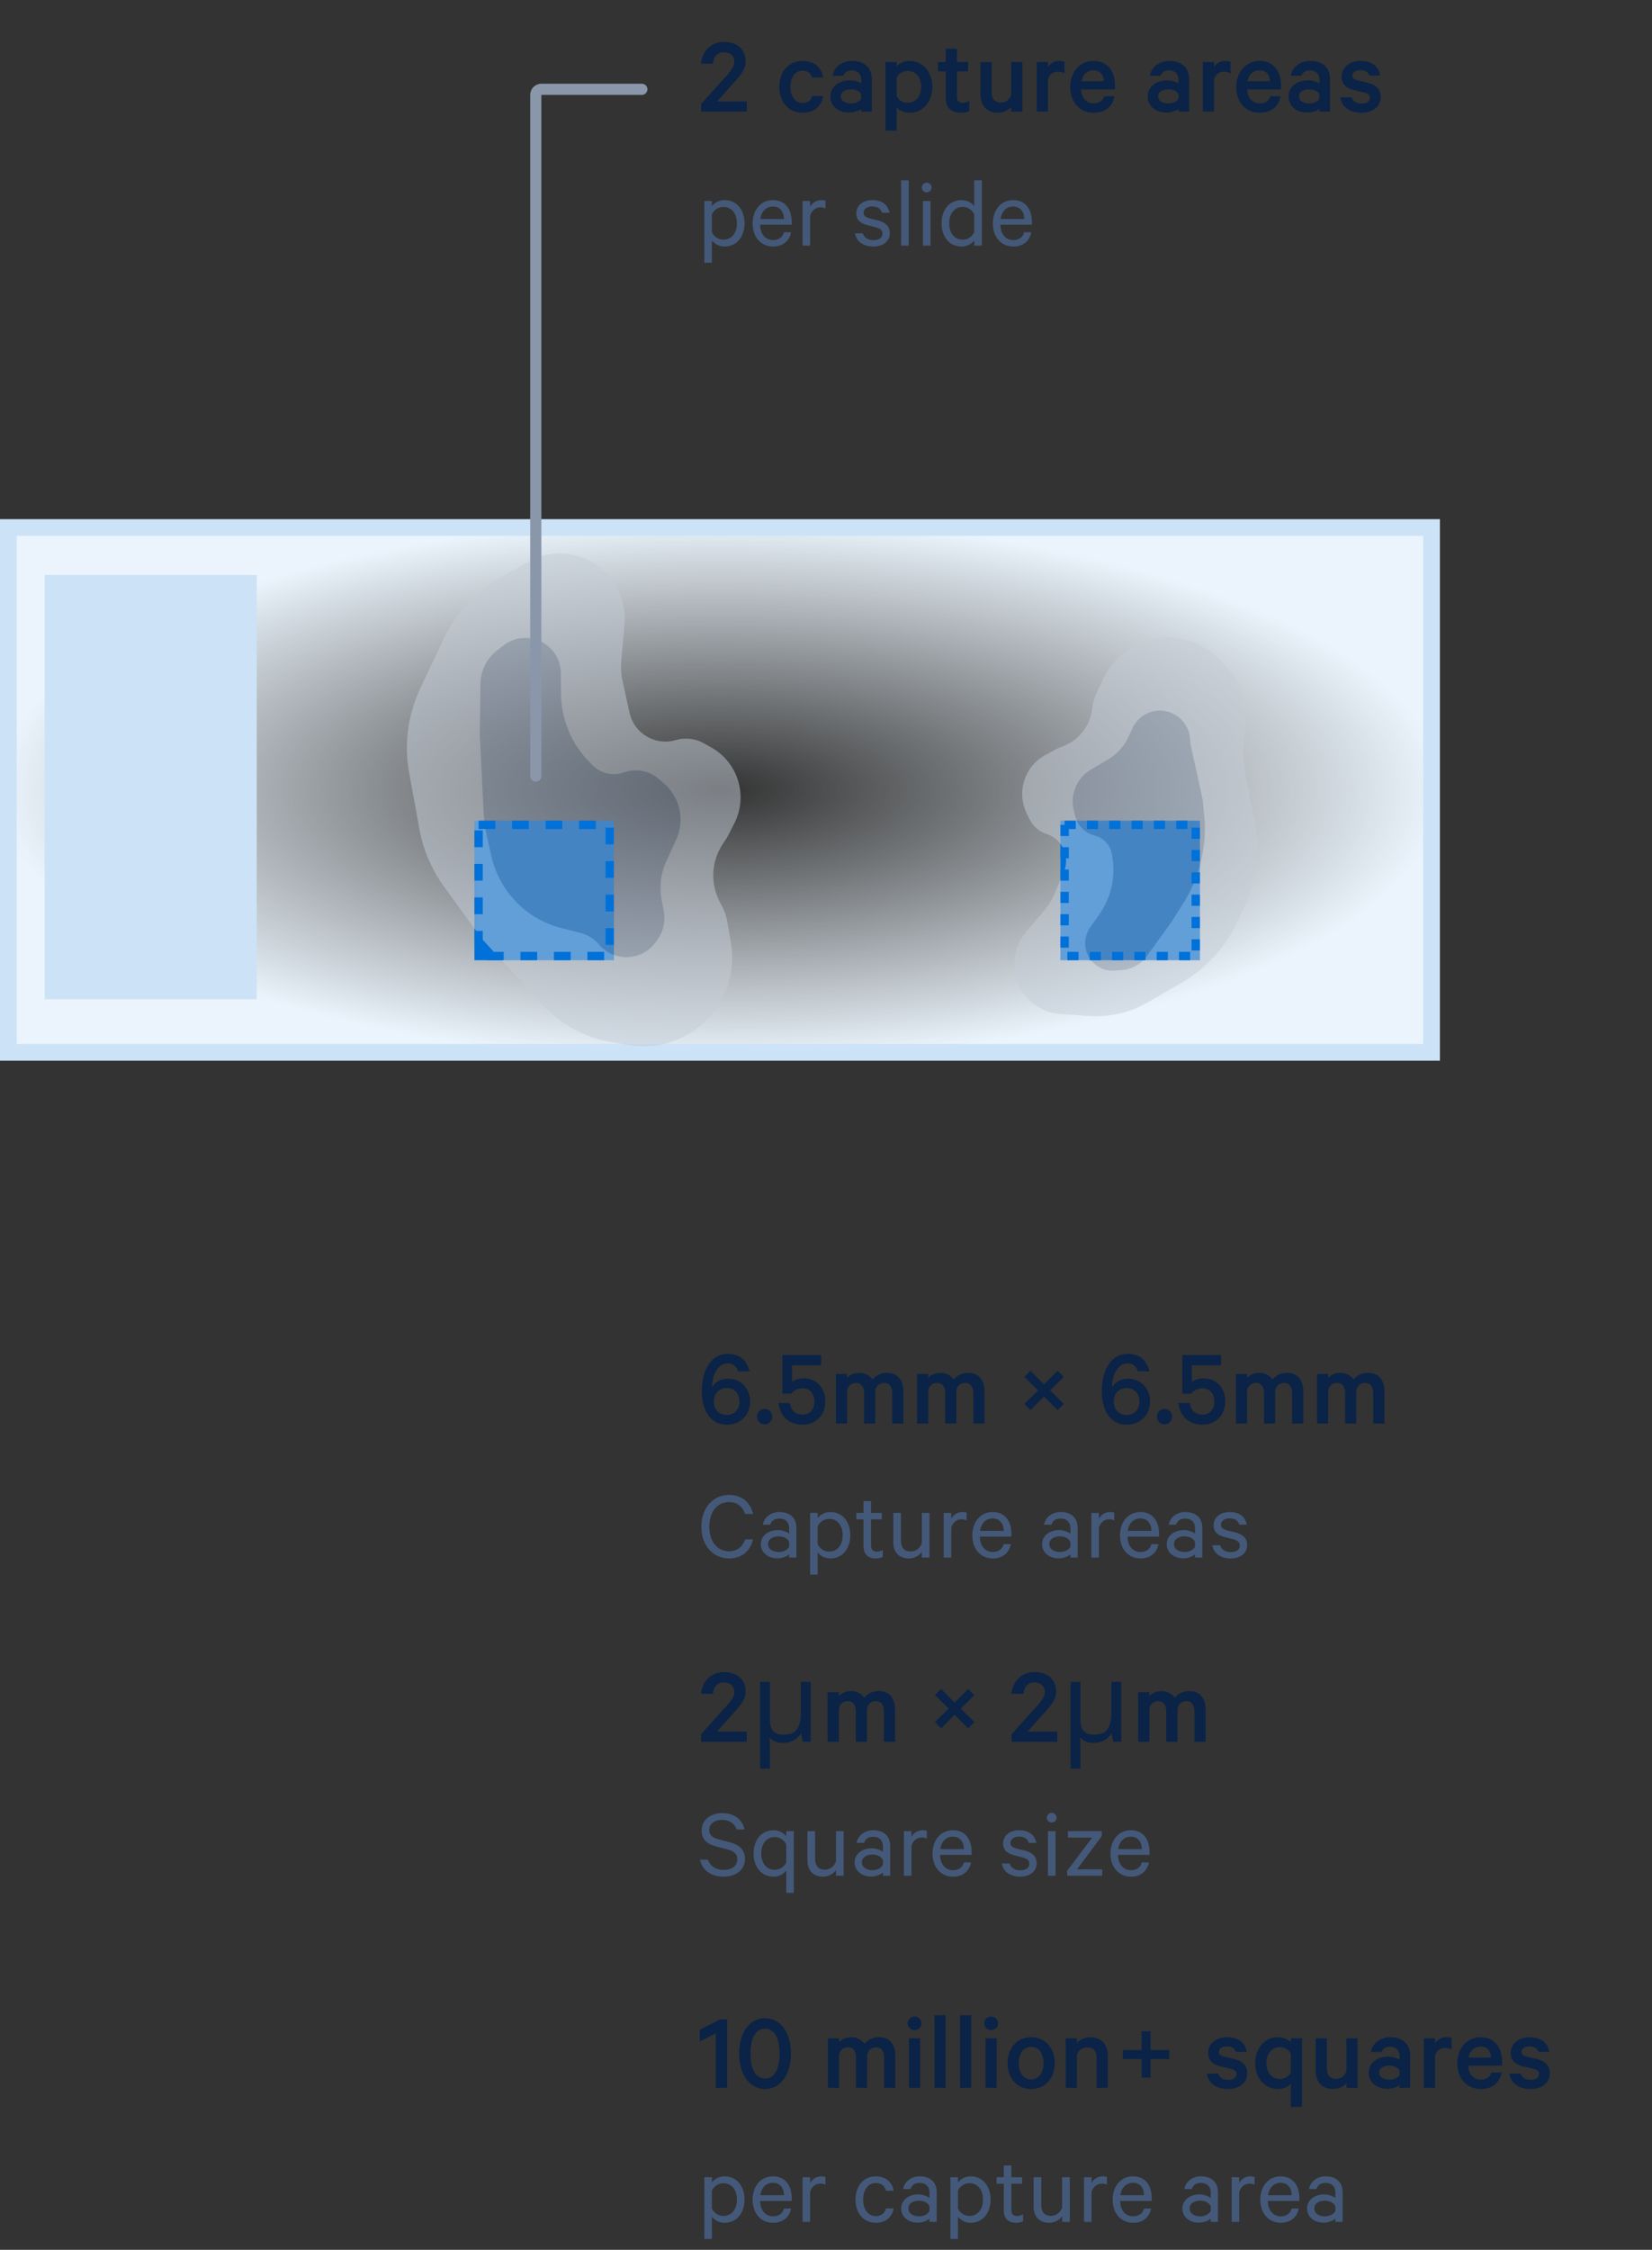 <svg width="296" height="403" viewBox="0 0 296 403" fill="none" xmlns="http://www.w3.org/2000/svg">
<rect x="0" y="0" width="296" height="403" fill="#333333" stroke="none"/>
<rect x="1.5" y="94.496" width="255" height="94" fill="url(#paint0_radial_4449_3168)" stroke="#CCE3F7" stroke-width="3"/>
<rect x="85" y="147" width="25" height="25" fill="#0071D9"/>
<rect x="190" y="147" width="25" height="25" fill="#0071D9"/>
<rect x="8" y="102.996" width="38" height="76" fill="#CCE3F7"/>
<g opacity="0.5">
<path d="M224.792 146.896L223.17 138.886C222.773 136.926 222.673 134.918 222.872 132.929L223.144 130.212C223.581 125.843 221.994 121.515 218.838 118.467L218.173 117.825C214.72 114.489 209.693 113.367 205.148 114.916C201.877 116.032 199.194 118.421 197.708 121.544L196.448 124.189C196.047 125.033 195.794 125.939 195.701 126.868C195.401 129.851 193.481 132.426 190.71 133.564L189.467 134.074L187.308 135.241C183.575 137.259 182.096 141.866 183.957 145.681L184.499 146.79C185.103 148.03 186.19 148.967 187.504 149.382C190.333 150.275 191.778 153.411 190.621 156.145L188.806 160.439C188.44 161.303 187.945 162.108 187.338 162.824L183.833 166.959C181.395 169.836 181.026 173.936 182.911 177.201C184.397 179.774 187.065 181.438 190.028 181.638L195.145 181.984C198.821 182.232 202.489 181.378 205.68 179.532L211.603 176.104C216.046 173.533 219.592 169.654 221.757 164.997L222.955 162.42C225.209 157.574 225.852 152.134 224.792 146.896Z" fill="#C4CBD5"/>
<path d="M215.763 145.982L215.497 143.285L213.301 133.248L213.208 132.21C212.896 128.735 209.426 126.461 206.118 127.564C204.692 128.039 203.528 129.086 202.904 130.455L202.23 131.934C201.458 133.628 200.189 135.045 198.591 135.998L195.427 137.884C192.914 139.382 191.685 142.356 192.408 145.192L192.669 146.216C193.086 147.854 194.341 149.148 195.965 149.613L196.289 149.706C197.615 150.087 198.662 151.105 199.081 152.42C199.146 152.625 199.196 152.836 199.228 153.049L199.341 153.789C199.871 157.254 199.051 160.791 197.05 163.669L195.309 166.173C194.768 166.952 194.464 167.872 194.434 168.82C194.344 171.711 196.762 174.049 199.646 173.859L200.947 173.774C202.754 173.655 204.414 172.736 205.476 171.267L209.875 165.181L211.992 161.841C214.983 157.124 216.31 151.541 215.763 145.982Z" fill="#8A97AB"/>
</g>
<g opacity="0.5">
<path d="M79.529 158.772L86.409 168.255L97.418 180.143C100.587 183.566 104.795 185.85 109.389 186.642L112.597 187.195C118.478 188.209 124.429 185.843 128.008 181.067C130.638 177.557 131.702 173.115 130.949 168.791L130.318 165.169C130.116 164.012 129.716 162.898 129.135 161.876C127.242 158.545 127.372 154.434 129.473 151.233L130.325 149.934L131.573 147.487C134.073 142.588 132.254 136.584 127.455 133.895L126.111 133.142C124.572 132.279 122.751 132.073 121.059 132.569C117.412 133.638 113.621 131.392 112.802 127.677L111.55 122.001C111.285 120.798 111.206 119.561 111.317 118.334L111.905 111.832C112.344 106.975 109.708 102.358 105.303 100.268C101.852 98.631 97.818 98.795 94.513 100.706L89.126 103.822C85.001 106.207 81.699 109.793 79.66 114.103L75.31 123.299C73.068 128.038 72.372 133.362 73.319 138.521L75.17 148.594C75.845 152.27 77.335 155.748 79.529 158.772Z" fill="#C4CBD5"/>
<path d="M87.203 149.61L88.028 153.304C89.447 159.657 94.324 164.668 100.632 166.254L103.974 167.094C105.279 167.422 106.449 168.15 107.32 169.176C109.989 172.318 114.874 172.188 117.368 168.909L117.648 168.542C118.822 166.999 119.284 165.028 118.918 163.122L118.542 161.16C118.1 158.854 118.387 156.468 119.362 154.333L121.17 150.376C122.752 146.915 121.853 142.824 118.967 140.343L117.971 139.487C116.337 138.082 114.091 137.628 112.041 138.287L111.662 138.409C109.97 138.954 108.117 138.635 106.703 137.554C106.483 137.386 106.276 137.2 106.084 137L105.435 136.325C102.309 133.069 100.549 128.738 100.516 124.224L100.49 120.598C100.481 119.36 100.113 118.152 99.429 117.12C97.383 114.032 93.148 113.333 90.223 115.6L89.071 116.493C87.208 117.936 86.106 120.152 86.079 122.51L85.972 131.837L86.67 145.691C86.737 147.01 86.915 148.321 87.203 149.61Z" fill="#8A97AB"/>
</g>
<rect x="190.75" y="147.75" width="23.5" height="23.5" stroke="#0071D9" stroke-width="1.5" stroke-dasharray="2 2"/>
<rect x="85.75" y="147.75" width="23.5" height="23.5" stroke="#0071D9" stroke-width="1.5" stroke-dasharray="3 3"/>
<path d="M131.58 11.096C131.58 10.076 130.86 9.356 129.7 9.356C128.48 9.356 127.82 10.236 127.74 11.396H125.6C125.84 9.116 127.42 7.516 129.7 7.516C132.16 7.516 133.6 8.896 133.6 11.076C133.6 12.576 132.36 13.816 131.1 15.236L128.46 18.176H133.8V19.996H125.62V18.636L129.26 14.596C130.52 13.196 131.58 12.156 131.58 11.096ZM139.629 15.556C139.629 12.796 141.369 10.916 143.769 10.916C145.889 10.916 147.229 12.116 147.489 13.896H145.489C145.329 13.096 144.669 12.656 143.789 12.656C142.449 12.656 141.629 13.876 141.629 15.556C141.629 17.236 142.449 18.456 143.789 18.456C144.669 18.456 145.329 18.016 145.489 17.216H147.489C147.229 18.996 145.889 20.196 143.769 20.196C141.369 20.196 139.629 18.316 139.629 15.556ZM156.212 19.996H154.312V19.496C154.012 19.796 153.112 20.156 152.112 20.156C150.292 20.156 148.792 19.076 148.792 17.256C148.792 15.576 150.292 14.396 152.252 14.396C153.052 14.396 153.952 14.676 154.312 14.936V14.216C154.312 13.316 153.752 12.616 152.612 12.616C151.812 12.616 151.312 12.956 151.092 13.576H149.172C149.432 12.056 150.832 10.916 152.652 10.916C154.892 10.916 156.212 12.156 156.212 14.176V19.996ZM154.312 17.636V16.896C154.092 16.336 153.292 15.996 152.492 15.996C151.592 15.996 150.652 16.376 150.652 17.256C150.652 18.156 151.592 18.536 152.492 18.536C153.292 18.536 154.092 18.196 154.312 17.636ZM160.671 19.236V23.396H158.671V11.116H160.671V11.876C161.071 11.376 161.951 10.916 162.931 10.916C165.531 10.916 167.051 13.076 167.051 15.556C167.051 18.036 165.531 20.196 162.931 20.196C161.951 20.196 161.071 19.736 160.671 19.236ZM160.671 13.876V17.236C161.011 17.936 161.771 18.416 162.591 18.416C164.131 18.416 165.051 17.196 165.051 15.556C165.051 13.916 164.131 12.696 162.591 12.696C161.771 12.696 161.011 13.176 160.671 13.876ZM169.466 17.596V12.776H168.066V11.116H169.466V8.736H171.466V11.116H173.466V12.776H171.466V17.376C171.466 18.096 171.866 18.416 172.526 18.416C172.926 18.416 173.386 18.256 173.666 18.056V19.876C173.326 20.076 172.786 20.196 172.166 20.196C170.586 20.196 169.466 19.356 169.466 17.596ZM183.185 11.116V19.996H181.185V19.156C180.705 19.716 179.845 20.196 178.805 20.196C176.785 20.196 175.685 18.856 175.685 16.896V11.116H177.685V16.556C177.685 17.656 178.205 18.376 179.345 18.376C180.205 18.376 180.965 17.836 181.185 16.956V11.116H183.185ZM190.728 11.076V13.136C190.448 12.936 189.968 12.836 189.548 12.836C188.728 12.836 187.968 13.296 187.768 14.256V19.996H185.768V11.116H187.768V12.036C188.108 11.376 188.888 10.916 189.748 10.916C190.188 10.916 190.588 10.996 190.728 11.076ZM197.852 17.236H199.692C199.392 18.996 198.092 20.196 195.952 20.196C193.472 20.196 191.752 18.316 191.752 15.576C191.752 12.916 193.492 10.916 195.912 10.916C198.412 10.916 199.772 12.696 199.772 15.296V16.016H193.712C193.772 17.576 194.672 18.516 195.952 18.516C196.912 18.516 197.632 18.096 197.852 17.236ZM195.932 12.596C194.832 12.596 194.012 13.276 193.772 14.556H197.792C197.772 13.476 197.152 12.596 195.932 12.596ZM213.064 19.996H211.164V19.496C210.864 19.796 209.964 20.156 208.964 20.156C207.144 20.156 205.644 19.076 205.644 17.256C205.644 15.576 207.144 14.396 209.104 14.396C209.904 14.396 210.804 14.676 211.164 14.936V14.216C211.164 13.316 210.604 12.616 209.464 12.616C208.664 12.616 208.164 12.956 207.944 13.576H206.024C206.284 12.056 207.684 10.916 209.504 10.916C211.744 10.916 213.064 12.156 213.064 14.176V19.996ZM211.164 17.636V16.896C210.944 16.336 210.144 15.996 209.344 15.996C208.444 15.996 207.504 16.376 207.504 17.256C207.504 18.156 208.444 18.536 209.344 18.536C210.144 18.536 210.944 18.196 211.164 17.636ZM220.484 11.076V13.136C220.204 12.936 219.724 12.836 219.304 12.836C218.484 12.836 217.724 13.296 217.524 14.256V19.996H215.524V11.116H217.524V12.036C217.864 11.376 218.644 10.916 219.504 10.916C219.944 10.916 220.344 10.996 220.484 11.076ZM227.607 17.236H229.447C229.147 18.996 227.847 20.196 225.707 20.196C223.227 20.196 221.507 18.316 221.507 15.576C221.507 12.916 223.247 10.916 225.667 10.916C228.167 10.916 229.527 12.696 229.527 15.296V16.016H223.467C223.527 17.576 224.427 18.516 225.707 18.516C226.667 18.516 227.387 18.096 227.607 17.236ZM225.687 12.596C224.587 12.596 223.767 13.276 223.527 14.556H227.547C227.527 13.476 226.907 12.596 225.687 12.596ZM238.306 19.996H236.406V19.496C236.106 19.796 235.206 20.156 234.206 20.156C232.386 20.156 230.886 19.076 230.886 17.256C230.886 15.576 232.386 14.396 234.346 14.396C235.146 14.396 236.046 14.676 236.406 14.936V14.216C236.406 13.316 235.846 12.616 234.706 12.616C233.906 12.616 233.406 12.956 233.186 13.576H231.266C231.526 12.056 232.926 10.916 234.746 10.916C236.986 10.916 238.306 12.156 238.306 14.176V19.996ZM236.406 17.636V16.896C236.186 16.336 235.386 15.996 234.586 15.996C233.686 15.996 232.746 16.376 232.746 17.256C232.746 18.156 233.686 18.536 234.586 18.536C235.386 18.536 236.186 18.196 236.406 17.636ZM240.145 17.436H242.185C242.405 18.176 243.065 18.556 243.945 18.556C244.865 18.556 245.465 18.196 245.465 17.496C245.465 17.016 245.165 16.756 244.425 16.576L242.585 16.136C241.325 15.836 240.385 15.156 240.385 13.696C240.385 12.096 241.805 10.916 243.745 10.916C245.825 10.916 247.005 11.916 247.305 13.536H245.345C245.165 12.956 244.645 12.556 243.725 12.556C243.025 12.556 242.305 12.876 242.305 13.576C242.305 13.976 242.585 14.236 243.225 14.396L245.105 14.836C246.625 15.196 247.385 16.056 247.385 17.356C247.385 19.116 245.925 20.196 243.925 20.196C241.845 20.196 240.405 19.156 240.145 17.436Z" fill="#0A2347"/>
<path d="M127.556 43.06V47.056H126.206V36.004H127.556V36.94C127.97 36.364 128.816 35.842 129.806 35.842C132.164 35.842 133.406 37.786 133.406 40C133.406 42.214 132.164 44.158 129.806 44.158C128.816 44.158 127.97 43.636 127.556 43.06ZM127.556 38.38V41.62C127.97 42.448 128.762 42.934 129.608 42.934C131.138 42.934 132.038 41.692 132.038 40C132.038 38.308 131.138 37.066 129.608 37.066C128.762 37.066 127.97 37.552 127.556 38.38ZM140.466 41.602H141.744C141.456 43.114 140.322 44.158 138.522 44.158C136.344 44.158 134.85 42.484 134.85 40.018C134.85 37.624 136.308 35.842 138.486 35.842C140.682 35.842 141.852 37.444 141.852 39.766V40.252H136.2C136.218 41.962 137.172 43.006 138.522 43.006C139.512 43.006 140.25 42.502 140.466 41.602ZM138.504 36.994C137.298 36.994 136.434 37.822 136.236 39.226H140.484C140.466 38.038 139.836 36.994 138.504 36.994ZM147.907 35.968V37.354C147.691 37.21 147.349 37.138 147.007 37.138C146.161 37.138 145.423 37.696 145.153 38.632V43.996H143.803V36.004H145.153V37.048C145.495 36.364 146.251 35.842 147.133 35.842C147.475 35.842 147.763 35.896 147.907 35.968ZM153.193 41.8H154.597C154.849 42.628 155.551 43.024 156.487 43.024C157.441 43.024 158.125 42.646 158.125 41.836C158.125 41.278 157.765 40.936 156.937 40.72L155.353 40.306C154.219 40.018 153.427 39.442 153.427 38.2C153.427 36.778 154.669 35.842 156.289 35.842C158.053 35.842 159.097 36.706 159.385 38.11H158.035C157.801 37.39 157.243 36.976 156.271 36.976C155.479 36.976 154.741 37.354 154.741 38.128C154.741 38.668 155.101 38.92 155.857 39.136L157.405 39.514C158.773 39.874 159.439 40.63 159.439 41.746C159.439 43.258 158.179 44.158 156.469 44.158C154.723 44.158 153.445 43.276 153.193 41.8ZM162.812 32.296V43.996H161.462V32.296H162.812ZM166.724 36.004V43.996H165.374V36.004H166.724ZM166.922 33.592C166.922 34.06 166.526 34.456 166.04 34.456C165.572 34.456 165.176 34.06 165.176 33.592C165.176 33.106 165.572 32.728 166.04 32.728C166.526 32.728 166.922 33.106 166.922 33.592ZM174.559 43.996V43.06C174.163 43.636 173.299 44.158 172.309 44.158C169.969 44.158 168.709 42.268 168.709 40C168.709 37.75 169.969 35.842 172.309 35.842C173.299 35.842 174.163 36.364 174.559 36.94V32.296H175.927V43.996H174.559ZM174.559 41.62V38.38C174.145 37.552 173.353 37.066 172.507 37.066C170.977 37.066 170.077 38.308 170.077 40C170.077 41.692 170.977 42.934 172.507 42.934C173.353 42.934 174.145 42.448 174.559 41.62ZM183.51 41.602H184.788C184.5 43.114 183.366 44.158 181.566 44.158C179.388 44.158 177.894 42.484 177.894 40.018C177.894 37.624 179.352 35.842 181.53 35.842C183.726 35.842 184.896 37.444 184.896 39.766V40.252H179.244C179.262 41.962 180.216 43.006 181.566 43.006C182.556 43.006 183.294 42.502 183.51 41.602ZM181.548 36.994C180.342 36.994 179.478 37.822 179.28 39.226H183.528C183.51 38.038 182.88 36.994 181.548 36.994Z" fill="#445979"/>
<path d="M115 15.996H97C96.448 15.996 96 16.443 96 16.996V138.996" stroke="#8A97AB" stroke-width="2" stroke-linecap="round"/>
<mask id="path-14-inside-1_4449_3168" fill="white">
<rect x="80" y="138.996" width="35" height="40" rx="1"/>
</mask>
<rect x="80" y="138.996" width="35" height="40" rx="1" stroke="#8A97AB" stroke-width="4" mask="url(#path-14-inside-1_4449_3168)"/>
<path d="M127.9 251.076C127.9 252.496 128.82 253.456 130.22 253.456C131.58 253.456 132.5 252.496 132.5 251.076C132.5 249.616 131.58 248.636 130.22 248.636C128.82 248.636 127.9 249.596 127.9 251.076ZM134.3 245.636H132.22C131.94 244.756 131.34 244.216 130.34 244.216C128.68 244.216 127.6 246.256 127.6 248.316V248.536C128.04 247.616 129.12 246.956 130.42 246.956C132.9 246.956 134.4 248.856 134.4 251.036C134.4 253.276 132.88 255.196 130.2 255.196C128.7 255.196 127.32 254.476 126.5 252.836C125.98 251.756 125.76 250.636 125.76 249.116C125.76 245.296 127.52 242.516 130.34 242.516C132.58 242.516 133.8 243.656 134.3 245.636ZM135.642 253.756C135.642 252.976 136.242 252.376 137.002 252.376C137.762 252.376 138.362 252.976 138.362 253.756C138.362 254.536 137.762 255.136 137.002 255.136C136.242 255.136 135.642 254.536 135.642 253.756ZM143.771 248.676C142.871 248.676 142.191 249.116 141.771 249.636H140.191V242.716H147.111V244.556H141.891V247.536C142.271 247.236 143.051 246.896 143.991 246.896C146.291 246.896 147.871 248.576 147.871 251.036C147.871 253.476 146.191 255.196 143.811 255.196C141.371 255.196 139.711 253.676 139.511 251.316H141.531C141.691 252.556 142.431 253.396 143.811 253.396C145.111 253.396 145.931 252.416 145.931 251.036C145.931 249.656 145.111 248.676 143.771 248.676ZM156.342 247.096C156.962 246.376 157.782 245.916 158.982 245.916C160.802 245.916 161.862 247.196 161.862 249.216V254.996H159.862V249.536C159.862 248.436 159.382 247.716 158.402 247.716C157.682 247.716 157.002 248.156 156.822 249.036V254.996H154.822V249.536C154.822 248.436 154.342 247.716 153.362 247.716C152.642 247.716 151.962 248.156 151.782 249.036V254.996H149.782V246.116H151.782V246.856C152.202 246.296 153.002 245.916 154.002 245.916C155.002 245.916 155.882 246.416 156.342 247.096ZM170.876 247.096C171.496 246.376 172.316 245.916 173.516 245.916C175.336 245.916 176.396 247.196 176.396 249.216V254.996H174.396V249.536C174.396 248.436 173.916 247.716 172.936 247.716C172.216 247.716 171.536 248.156 171.356 249.036V254.996H169.356V249.536C169.356 248.436 168.876 247.716 167.896 247.716C167.176 247.716 166.496 248.156 166.316 249.036V254.996H164.316V246.116H166.316V246.856C166.736 246.296 167.536 245.916 168.536 245.916C169.536 245.916 170.416 246.416 170.876 247.096ZM186.003 249.056L183.543 246.636L184.643 245.536L187.063 247.976L189.503 245.536L190.603 246.636L188.163 249.056L190.603 251.476L189.503 252.596L187.063 250.156L184.643 252.596L183.543 251.476L186.003 249.056ZM199.559 251.076C199.559 252.496 200.479 253.456 201.879 253.456C203.239 253.456 204.159 252.496 204.159 251.076C204.159 249.616 203.239 248.636 201.879 248.636C200.479 248.636 199.559 249.596 199.559 251.076ZM205.959 245.636H203.879C203.599 244.756 202.999 244.216 201.999 244.216C200.339 244.216 199.259 246.256 199.259 248.316V248.536C199.699 247.616 200.779 246.956 202.079 246.956C204.559 246.956 206.059 248.856 206.059 251.036C206.059 253.276 204.539 255.196 201.859 255.196C200.359 255.196 198.979 254.476 198.159 252.836C197.639 251.756 197.419 250.636 197.419 249.116C197.419 245.296 199.179 242.516 201.999 242.516C204.239 242.516 205.459 243.656 205.959 245.636ZM207.302 253.756C207.302 252.976 207.902 252.376 208.662 252.376C209.422 252.376 210.022 252.976 210.022 253.756C210.022 254.536 209.422 255.136 208.662 255.136C207.902 255.136 207.302 254.536 207.302 253.756ZM215.43 248.676C214.53 248.676 213.85 249.116 213.43 249.636H211.85V242.716H218.77V244.556H213.55V247.536C213.93 247.236 214.71 246.896 215.65 246.896C217.95 246.896 219.53 248.576 219.53 251.036C219.53 253.476 217.85 255.196 215.47 255.196C213.03 255.196 211.37 253.676 211.17 251.316H213.19C213.35 252.556 214.09 253.396 215.47 253.396C216.77 253.396 217.59 252.416 217.59 251.036C217.59 249.656 216.77 248.676 215.43 248.676ZM228.002 247.096C228.622 246.376 229.442 245.916 230.642 245.916C232.462 245.916 233.522 247.196 233.522 249.216V254.996H231.522V249.536C231.522 248.436 231.042 247.716 230.062 247.716C229.342 247.716 228.662 248.156 228.482 249.036V254.996H226.482V249.536C226.482 248.436 226.002 247.716 225.022 247.716C224.302 247.716 223.622 248.156 223.442 249.036V254.996H221.442V246.116H223.442V246.856C223.862 246.296 224.662 245.916 225.662 245.916C226.662 245.916 227.542 246.416 228.002 247.096ZM242.535 247.096C243.155 246.376 243.975 245.916 245.175 245.916C246.995 245.916 248.055 247.196 248.055 249.216V254.996H246.055V249.536C246.055 248.436 245.575 247.716 244.595 247.716C243.875 247.716 243.195 248.156 243.015 249.036V254.996H241.015V249.536C241.015 248.436 240.535 247.716 239.555 247.716C238.835 247.716 238.155 248.156 237.975 249.036V254.996H235.975V246.116H237.975V246.856C238.395 246.296 239.195 245.916 240.195 245.916C241.195 245.916 242.075 246.416 242.535 247.096Z" fill="#0A2347"/>
<path d="M125.666 273.47C125.666 270.032 127.826 267.782 130.616 267.782C132.938 267.782 134.468 269.132 134.918 271.184H133.514C133.064 269.906 132.146 269.06 130.616 269.06C128.51 269.06 127.088 270.842 127.088 273.47C127.088 276.08 128.492 277.88 130.616 277.88C132.146 277.88 133.064 277.034 133.514 275.738H134.918C134.468 277.808 132.92 279.158 130.616 279.158C127.826 279.158 125.666 276.908 125.666 273.47ZM142.699 278.996H141.403V278.402C141.097 278.726 140.251 279.14 139.297 279.14C137.677 279.14 136.327 278.168 136.327 276.584C136.327 275.09 137.677 274.082 139.387 274.082C140.215 274.082 141.061 274.424 141.403 274.73V273.722C141.403 272.732 140.791 272.012 139.639 272.012C138.793 272.012 138.253 272.372 138.001 273.11H136.669C136.939 271.76 138.127 270.842 139.657 270.842C141.565 270.842 142.699 271.922 142.699 273.668V278.996ZM141.403 277.016V276.188C141.169 275.594 140.359 275.198 139.531 275.198C138.559 275.198 137.623 275.63 137.623 276.584C137.623 277.556 138.559 278.006 139.531 278.006C140.359 278.006 141.169 277.61 141.403 277.016ZM146.506 278.06V282.056H145.156V271.004H146.506V271.94C146.92 271.364 147.766 270.842 148.756 270.842C151.114 270.842 152.356 272.786 152.356 275C152.356 277.214 151.114 279.158 148.756 279.158C147.766 279.158 146.92 278.636 146.506 278.06ZM146.506 273.38V276.62C146.92 277.448 147.712 277.934 148.558 277.934C150.088 277.934 150.988 276.692 150.988 275C150.988 273.308 150.088 272.066 148.558 272.066C147.712 272.066 146.92 272.552 146.506 273.38ZM154.72 276.98V272.156H153.424V271.004H154.72V268.898H156.07V271.004H157.996V272.156H156.07V276.836C156.07 277.61 156.448 277.952 157.132 277.952C157.51 277.952 157.906 277.808 158.176 277.628V278.888C157.87 279.05 157.402 279.158 156.916 279.158C155.62 279.158 154.72 278.456 154.72 276.98ZM166.541 271.004V278.996H165.173V277.988C164.723 278.618 163.877 279.158 162.851 279.158C161.033 279.158 160.061 277.988 160.061 276.242V271.004H161.429V276.026C161.429 277.142 161.969 277.916 163.175 277.916C164.111 277.916 164.885 277.286 165.173 276.422V271.004H166.541ZM173.195 270.968V272.354C172.979 272.21 172.637 272.138 172.295 272.138C171.449 272.138 170.711 272.696 170.441 273.632V278.996H169.091V271.004H170.441V272.048C170.783 271.364 171.539 270.842 172.421 270.842C172.763 270.842 173.051 270.896 173.195 270.968ZM179.835 276.602H181.113C180.825 278.114 179.691 279.158 177.891 279.158C175.713 279.158 174.219 277.484 174.219 275.018C174.219 272.624 175.677 270.842 177.855 270.842C180.051 270.842 181.221 272.444 181.221 274.766V275.252H175.569C175.587 276.962 176.541 278.006 177.891 278.006C178.881 278.006 179.619 277.502 179.835 276.602ZM177.873 271.994C176.667 271.994 175.803 272.822 175.605 274.226H179.853C179.835 273.038 179.205 271.994 177.873 271.994ZM193.091 278.996H191.795V278.402C191.489 278.726 190.643 279.14 189.689 279.14C188.069 279.14 186.719 278.168 186.719 276.584C186.719 275.09 188.069 274.082 189.779 274.082C190.607 274.082 191.453 274.424 191.795 274.73V273.722C191.795 272.732 191.183 272.012 190.031 272.012C189.185 272.012 188.645 272.372 188.393 273.11H187.061C187.331 271.76 188.519 270.842 190.049 270.842C191.957 270.842 193.091 271.922 193.091 273.668V278.996ZM191.795 277.016V276.188C191.561 275.594 190.751 275.198 189.923 275.198C188.951 275.198 188.015 275.63 188.015 276.584C188.015 277.556 188.951 278.006 189.923 278.006C190.751 278.006 191.561 277.61 191.795 277.016ZM199.652 270.968V272.354C199.436 272.21 199.094 272.138 198.752 272.138C197.906 272.138 197.168 272.696 196.898 273.632V278.996H195.548V271.004H196.898V272.048C197.24 271.364 197.996 270.842 198.878 270.842C199.22 270.842 199.508 270.896 199.652 270.968ZM206.293 276.602H207.571C207.283 278.114 206.149 279.158 204.349 279.158C202.171 279.158 200.677 277.484 200.677 275.018C200.677 272.624 202.135 270.842 204.313 270.842C206.509 270.842 207.679 272.444 207.679 274.766V275.252H202.027C202.045 276.962 202.999 278.006 204.349 278.006C205.339 278.006 206.077 277.502 206.293 276.602ZM204.331 271.994C203.125 271.994 202.261 272.822 202.063 274.226H206.311C206.293 273.038 205.663 271.994 204.331 271.994ZM215.425 278.996H214.129V278.402C213.823 278.726 212.977 279.14 212.023 279.14C210.403 279.14 209.053 278.168 209.053 276.584C209.053 275.09 210.403 274.082 212.113 274.082C212.941 274.082 213.787 274.424 214.129 274.73V273.722C214.129 272.732 213.517 272.012 212.365 272.012C211.519 272.012 210.979 272.372 210.727 273.11H209.395C209.665 271.76 210.853 270.842 212.383 270.842C214.291 270.842 215.425 271.922 215.425 273.668V278.996ZM214.129 277.016V276.188C213.895 275.594 213.085 275.198 212.257 275.198C211.285 275.198 210.349 275.63 210.349 276.584C210.349 277.556 211.285 278.006 212.257 278.006C213.085 278.006 213.895 277.61 214.129 277.016ZM217.217 276.8H218.621C218.873 277.628 219.575 278.024 220.511 278.024C221.465 278.024 222.149 277.646 222.149 276.836C222.149 276.278 221.789 275.936 220.961 275.72L219.377 275.306C218.243 275.018 217.451 274.442 217.451 273.2C217.451 271.778 218.693 270.842 220.313 270.842C222.077 270.842 223.121 271.706 223.409 273.11H222.059C221.825 272.39 221.267 271.976 220.295 271.976C219.503 271.976 218.765 272.354 218.765 273.128C218.765 273.668 219.125 273.92 219.881 274.136L221.429 274.514C222.797 274.874 223.463 275.63 223.463 276.746C223.463 278.258 222.203 279.158 220.493 279.158C218.747 279.158 217.469 278.276 217.217 276.8Z" fill="#445979"/>
<path d="M131.58 303.096C131.58 302.076 130.86 301.356 129.7 301.356C128.48 301.356 127.82 302.236 127.74 303.396H125.6C125.84 301.116 127.42 299.516 129.7 299.516C132.16 299.516 133.6 300.896 133.6 303.076C133.6 304.576 132.36 305.816 131.1 307.236L128.46 310.176H133.8V311.996H125.62V310.636L129.26 306.596C130.52 305.196 131.58 304.156 131.58 303.096ZM145.255 301.276V311.996H143.835L143.555 310.556H143.455C143.228 310.902 142.961 311.202 142.655 311.456C142.348 311.696 141.995 311.876 141.595 311.996C141.195 312.129 140.741 312.196 140.235 312.196C139.715 312.196 139.268 312.116 138.895 311.956C138.521 311.782 138.201 311.562 137.935 311.296H137.855C137.881 311.456 137.901 311.656 137.915 311.896C137.928 312.122 137.935 312.382 137.935 312.676C137.948 312.982 137.955 313.316 137.955 313.676V316.796H136.195V301.276H137.955V308.196C137.955 309.022 138.155 309.656 138.555 310.096C138.955 310.522 139.555 310.736 140.355 310.736C141.155 310.736 141.781 310.589 142.235 310.296C142.688 309.989 143.008 309.549 143.195 308.976C143.395 308.389 143.495 307.682 143.495 306.856V301.276H145.255ZM154.855 304.096C155.475 303.376 156.295 302.916 157.495 302.916C159.315 302.916 160.375 304.196 160.375 306.216V311.996H158.375V306.536C158.375 305.436 157.895 304.716 156.915 304.716C156.195 304.716 155.515 305.156 155.335 306.036V311.996H153.335V306.536C153.335 305.436 152.855 304.716 151.875 304.716C151.155 304.716 150.475 305.156 150.295 306.036V311.996H148.295V303.116H150.295V303.856C150.715 303.296 151.515 302.916 152.515 302.916C153.515 302.916 154.395 303.416 154.855 304.096ZM169.983 306.056L167.523 303.636L168.623 302.536L171.043 304.976L173.483 302.536L174.583 303.636L172.143 306.056L174.583 308.476L173.483 309.596L171.043 307.156L168.623 309.596L167.523 308.476L169.983 306.056ZM187.219 303.096C187.219 302.076 186.499 301.356 185.339 301.356C184.119 301.356 183.459 302.236 183.379 303.396H181.239C181.479 301.116 183.059 299.516 185.339 299.516C187.799 299.516 189.239 300.896 189.239 303.076C189.239 304.576 187.999 305.816 186.739 307.236L184.099 310.176H189.439V311.996H181.259V310.636L184.899 306.596C186.159 305.196 187.219 304.156 187.219 303.096ZM200.894 301.276V311.996H199.474L199.194 310.556H199.094C198.867 310.902 198.6 311.202 198.294 311.456C197.987 311.696 197.634 311.876 197.234 311.996C196.834 312.129 196.38 312.196 195.874 312.196C195.354 312.196 194.907 312.116 194.534 311.956C194.16 311.782 193.84 311.562 193.574 311.296H193.494C193.52 311.456 193.54 311.656 193.554 311.896C193.567 312.122 193.574 312.382 193.574 312.676C193.587 312.982 193.594 313.316 193.594 313.676V316.796H191.834V301.276H193.594V308.196C193.594 309.022 193.794 309.656 194.194 310.096C194.594 310.522 195.194 310.736 195.994 310.736C196.794 310.736 197.42 310.589 197.874 310.296C198.327 309.989 198.647 309.549 198.834 308.976C199.034 308.389 199.134 307.682 199.134 306.856V301.276H200.894ZM210.495 304.096C211.115 303.376 211.935 302.916 213.135 302.916C214.955 302.916 216.015 304.196 216.015 306.216V311.996H214.015V306.536C214.015 305.436 213.535 304.716 212.555 304.716C211.835 304.716 211.155 305.156 210.975 306.036V311.996H208.975V306.536C208.975 305.436 208.495 304.716 207.515 304.716C206.795 304.716 206.115 305.156 205.935 306.036V311.996H203.935V303.116H205.935V303.856C206.355 303.296 207.155 302.916 208.155 302.916C209.155 302.916 210.035 303.416 210.495 304.096Z" fill="#0A2347"/>
<path d="M125.414 333.116H126.854C127.268 334.34 128.312 334.952 129.662 334.952C131.102 334.952 132.11 334.25 132.11 333.026C132.11 332.162 131.624 331.604 130.346 331.28L128.366 330.758C126.836 330.362 125.72 329.588 125.72 327.914C125.72 326.042 127.268 324.782 129.356 324.782C131.642 324.782 132.992 325.952 133.406 327.698H131.984C131.642 326.708 130.814 325.988 129.356 325.988C128.042 325.988 127.07 326.672 127.07 327.806C127.07 328.742 127.682 329.192 128.834 329.498L130.724 329.984C132.488 330.434 133.478 331.388 133.478 332.954C133.478 334.952 131.858 336.158 129.662 336.158C127.466 336.158 125.828 335.06 125.414 333.116ZM140.876 339.056V335.06C140.462 335.636 139.616 336.158 138.626 336.158C136.268 336.158 135.026 334.214 135.026 332C135.026 329.786 136.268 327.842 138.626 327.842C139.616 327.842 140.462 328.364 140.876 328.94V328.004H142.226V339.056H140.876ZM140.876 333.62V330.38C140.462 329.552 139.67 329.066 138.824 329.066C137.294 329.066 136.394 330.308 136.394 332C136.394 333.692 137.294 334.934 138.824 334.934C139.67 334.934 140.462 334.448 140.876 333.62ZM151.159 328.004V335.996H149.791V334.988C149.341 335.618 148.495 336.158 147.469 336.158C145.651 336.158 144.679 334.988 144.679 333.242V328.004H146.047V333.026C146.047 334.142 146.587 334.916 147.793 334.916C148.729 334.916 149.503 334.286 149.791 333.422V328.004H151.159ZM159.505 335.996H158.209V335.402C157.903 335.726 157.057 336.14 156.103 336.14C154.483 336.14 153.133 335.168 153.133 333.584C153.133 332.09 154.483 331.082 156.193 331.082C157.021 331.082 157.867 331.424 158.209 331.73V330.722C158.209 329.732 157.597 329.012 156.445 329.012C155.599 329.012 155.059 329.372 154.807 330.11H153.475C153.745 328.76 154.933 327.842 156.463 327.842C158.371 327.842 159.505 328.922 159.505 330.668V335.996ZM158.209 334.016V333.188C157.975 332.594 157.165 332.198 156.337 332.198C155.365 332.198 154.429 332.63 154.429 333.584C154.429 334.556 155.365 335.006 156.337 335.006C157.165 335.006 157.975 334.61 158.209 334.016ZM166.066 327.968V329.354C165.85 329.21 165.508 329.138 165.166 329.138C164.32 329.138 163.582 329.696 163.312 330.632V335.996H161.962V328.004H163.312V329.048C163.654 328.364 164.41 327.842 165.292 327.842C165.634 327.842 165.922 327.896 166.066 327.968ZM172.707 333.602H173.985C173.697 335.114 172.563 336.158 170.763 336.158C168.585 336.158 167.091 334.484 167.091 332.018C167.091 329.624 168.549 327.842 170.727 327.842C172.923 327.842 174.093 329.444 174.093 331.766V332.252H168.441C168.459 333.962 169.413 335.006 170.763 335.006C171.753 335.006 172.491 334.502 172.707 333.602ZM170.745 328.994C169.539 328.994 168.675 329.822 168.477 331.226H172.725C172.707 330.038 172.077 328.994 170.745 328.994ZM179.5 333.8H180.904C181.156 334.628 181.858 335.024 182.794 335.024C183.748 335.024 184.432 334.646 184.432 333.836C184.432 333.278 184.072 332.936 183.244 332.72L181.66 332.306C180.526 332.018 179.734 331.442 179.734 330.2C179.734 328.778 180.976 327.842 182.596 327.842C184.36 327.842 185.404 328.706 185.692 330.11H184.342C184.108 329.39 183.55 328.976 182.578 328.976C181.786 328.976 181.048 329.354 181.048 330.128C181.048 330.668 181.408 330.92 182.164 331.136L183.712 331.514C185.08 331.874 185.746 332.63 185.746 333.746C185.746 335.258 184.486 336.158 182.776 336.158C181.03 336.158 179.752 335.276 179.5 333.8ZM189.119 328.004V335.996H187.769V328.004H189.119ZM189.317 325.592C189.317 326.06 188.921 326.456 188.435 326.456C187.967 326.456 187.571 326.06 187.571 325.592C187.571 325.106 187.967 324.728 188.435 324.728C188.921 324.728 189.317 325.106 189.317 325.592ZM197.495 334.844V335.996H191.213V335.114L195.695 329.156H191.357V328.004H197.423V328.886L192.977 334.844H197.495ZM204.588 333.602H205.866C205.578 335.114 204.444 336.158 202.644 336.158C200.466 336.158 198.972 334.484 198.972 332.018C198.972 329.624 200.43 327.842 202.608 327.842C204.804 327.842 205.974 329.444 205.974 331.766V332.252H200.322C200.34 333.962 201.294 335.006 202.644 335.006C203.634 335.006 204.372 334.502 204.588 333.602ZM202.626 328.994C201.42 328.994 200.556 329.822 200.358 331.226H204.606C204.588 330.038 203.958 328.994 202.626 328.994Z" fill="#445979"/>
<path d="M130.28 361.716V373.996H128.26V364.216L125.38 365.676V363.576L129.06 361.716H130.28ZM137.082 374.196C134.302 374.196 132.442 371.596 132.442 367.856C132.442 364.116 134.302 361.516 137.082 361.516C139.862 361.516 141.722 364.116 141.722 367.856C141.722 371.596 139.862 374.196 137.082 374.196ZM137.082 363.396C135.262 363.396 134.462 365.276 134.462 367.856C134.462 370.436 135.262 372.316 137.082 372.316C138.882 372.316 139.682 370.436 139.682 367.856C139.682 365.276 138.882 363.396 137.082 363.396ZM154.897 366.096C155.517 365.376 156.337 364.916 157.537 364.916C159.357 364.916 160.417 366.196 160.417 368.216V373.996H158.417V368.536C158.417 367.436 157.937 366.716 156.957 366.716C156.237 366.716 155.557 367.156 155.377 368.036V373.996H153.377V368.536C153.377 367.436 152.897 366.716 151.917 366.716C151.197 366.716 150.517 367.156 150.337 368.036V373.996H148.337V365.116H150.337V365.856C150.757 365.296 151.557 364.916 152.557 364.916C153.557 364.916 154.437 365.416 154.897 366.096ZM164.87 365.116V373.996H162.87V365.116H164.87ZM165.11 362.436C165.11 363.116 164.53 363.656 163.87 363.656C163.21 363.656 162.63 363.116 162.63 362.436C162.63 361.756 163.21 361.216 163.87 361.216C164.53 361.216 165.11 361.756 165.11 362.436ZM169.443 360.996V373.996H167.443V360.996H169.443ZM174.016 360.996V373.996H172.016V360.996H174.016ZM178.588 365.116V373.996H176.588V365.116H178.588ZM178.828 362.436C178.828 363.116 178.248 363.656 177.588 363.656C176.928 363.656 176.348 363.116 176.348 362.436C176.348 361.756 176.928 361.216 177.588 361.216C178.248 361.216 178.828 361.756 178.828 362.436ZM188.981 369.556C188.981 372.276 187.261 374.196 184.761 374.196C182.261 374.196 180.541 372.276 180.541 369.556C180.541 366.836 182.261 364.916 184.761 364.916C187.261 364.916 188.981 366.836 188.981 369.556ZM186.981 369.556C186.981 367.876 186.201 366.636 184.761 366.636C183.321 366.636 182.541 367.876 182.541 369.556C182.541 371.236 183.321 372.476 184.761 372.476C186.201 372.476 186.981 371.236 186.981 369.556ZM190.949 373.996V365.116H192.949V365.956C193.429 365.396 194.309 364.916 195.349 364.916C197.369 364.916 198.489 366.256 198.489 368.216V373.996H196.489V368.556C196.489 367.456 195.949 366.736 194.809 366.736C193.949 366.736 193.169 367.276 192.949 368.156V373.996H190.949ZM204.551 363.856H206.151V367.216H209.511V368.816H206.151V372.156H204.551V368.816H201.191V367.216H204.551V363.856ZM216.234 371.436H218.274C218.494 372.176 219.154 372.556 220.034 372.556C220.954 372.556 221.554 372.196 221.554 371.496C221.554 371.016 221.254 370.756 220.514 370.576L218.674 370.136C217.414 369.836 216.474 369.156 216.474 367.696C216.474 366.096 217.894 364.916 219.834 364.916C221.914 364.916 223.094 365.916 223.394 367.536H221.434C221.254 366.956 220.734 366.556 219.814 366.556C219.114 366.556 218.394 366.876 218.394 367.576C218.394 367.976 218.674 368.236 219.314 368.396L221.194 368.836C222.714 369.196 223.474 370.056 223.474 371.356C223.474 373.116 222.014 374.196 220.014 374.196C217.934 374.196 216.494 373.156 216.234 371.436ZM231.288 377.396V373.236C230.888 373.736 230.008 374.196 229.028 374.196C226.428 374.196 224.908 372.036 224.908 369.556C224.908 367.076 226.428 364.916 229.028 364.916C230.008 364.916 230.888 365.376 231.288 365.876V365.116H233.288V377.396H231.288ZM231.288 371.236V367.876C230.948 367.176 230.188 366.696 229.368 366.696C227.828 366.696 226.908 367.916 226.908 369.556C226.908 371.196 227.828 372.416 229.368 372.416C230.188 372.416 230.948 371.936 231.288 371.236ZM243.243 365.116V373.996H241.243V373.156C240.763 373.716 239.903 374.196 238.863 374.196C236.843 374.196 235.743 372.856 235.743 370.896V365.116H237.743V370.556C237.743 371.656 238.263 372.376 239.403 372.376C240.263 372.376 241.023 371.836 241.243 370.956V365.116H243.243ZM252.666 373.996H250.766V373.496C250.466 373.796 249.566 374.156 248.566 374.156C246.746 374.156 245.246 373.076 245.246 371.256C245.246 369.576 246.746 368.396 248.706 368.396C249.506 368.396 250.406 368.676 250.766 368.936V368.216C250.766 367.316 250.206 366.616 249.066 366.616C248.266 366.616 247.766 366.956 247.546 367.576H245.626C245.886 366.056 247.286 364.916 249.106 364.916C251.346 364.916 252.666 366.156 252.666 368.176V373.996ZM250.766 371.636V370.896C250.546 370.336 249.746 369.996 248.946 369.996C248.046 369.996 247.106 370.376 247.106 371.256C247.106 372.156 248.046 372.536 248.946 372.536C249.746 372.536 250.546 372.196 250.766 371.636ZM260.085 365.076V367.136C259.805 366.936 259.325 366.836 258.905 366.836C258.085 366.836 257.325 367.296 257.125 368.256V373.996H255.125V365.116H257.125V366.036C257.465 365.376 258.245 364.916 259.105 364.916C259.545 364.916 259.945 364.996 260.085 365.076ZM267.209 371.236H269.049C268.749 372.996 267.449 374.196 265.309 374.196C262.829 374.196 261.109 372.316 261.109 369.576C261.109 366.916 262.849 364.916 265.269 364.916C267.769 364.916 269.129 366.696 269.129 369.296V370.016H263.069C263.129 371.576 264.029 372.516 265.309 372.516C266.269 372.516 266.989 372.096 267.209 371.236ZM265.289 366.596C264.189 366.596 263.369 367.276 263.129 368.556H267.149C267.129 367.476 266.509 366.596 265.289 366.596ZM270.447 371.436H272.487C272.707 372.176 273.367 372.556 274.247 372.556C275.167 372.556 275.767 372.196 275.767 371.496C275.767 371.016 275.467 370.756 274.727 370.576L272.887 370.136C271.627 369.836 270.687 369.156 270.687 367.696C270.687 366.096 272.107 364.916 274.047 364.916C276.127 364.916 277.307 365.916 277.607 367.536H275.647C275.467 366.956 274.947 366.556 274.027 366.556C273.327 366.556 272.607 366.876 272.607 367.576C272.607 367.976 272.887 368.236 273.527 368.396L275.407 368.836C276.927 369.196 277.687 370.056 277.687 371.356C277.687 373.116 276.227 374.196 274.227 374.196C272.147 374.196 270.707 373.156 270.447 371.436Z" fill="#0A2347"/>
<path d="M127.556 397.06V401.056H126.206V390.004H127.556V390.94C127.97 390.364 128.816 389.842 129.806 389.842C132.164 389.842 133.406 391.786 133.406 394C133.406 396.214 132.164 398.158 129.806 398.158C128.816 398.158 127.97 397.636 127.556 397.06ZM127.556 392.38V395.62C127.97 396.448 128.762 396.934 129.608 396.934C131.138 396.934 132.038 395.692 132.038 394C132.038 392.308 131.138 391.066 129.608 391.066C128.762 391.066 127.97 391.552 127.556 392.38ZM140.466 395.602H141.744C141.456 397.114 140.322 398.158 138.522 398.158C136.344 398.158 134.85 396.484 134.85 394.018C134.85 391.624 136.308 389.842 138.486 389.842C140.682 389.842 141.852 391.444 141.852 393.766V394.252H136.2C136.218 395.962 137.172 397.006 138.522 397.006C139.512 397.006 140.25 396.502 140.466 395.602ZM138.504 390.994C137.298 390.994 136.434 391.822 136.236 393.226H140.484C140.466 392.038 139.836 390.994 138.504 390.994ZM147.907 389.968V391.354C147.691 391.21 147.349 391.138 147.007 391.138C146.161 391.138 145.423 391.696 145.153 392.632V397.996H143.803V390.004H145.153V391.048C145.495 390.364 146.251 389.842 147.133 389.842C147.475 389.842 147.763 389.896 147.907 389.968ZM153.283 394C153.283 391.516 154.777 389.842 156.919 389.842C158.719 389.842 159.853 390.886 160.123 392.416H158.737C158.557 391.552 157.873 391.03 156.919 391.03C155.551 391.03 154.651 392.254 154.651 394C154.651 395.746 155.551 396.97 156.919 396.97C157.873 396.97 158.557 396.448 158.737 395.584H160.123C159.853 397.114 158.719 398.158 156.919 398.158C154.777 398.158 153.283 396.484 153.283 394ZM167.838 397.996H166.542V397.402C166.236 397.726 165.39 398.14 164.436 398.14C162.816 398.14 161.466 397.168 161.466 395.584C161.466 394.09 162.816 393.082 164.526 393.082C165.354 393.082 166.2 393.424 166.542 393.73V392.722C166.542 391.732 165.93 391.012 164.778 391.012C163.932 391.012 163.392 391.372 163.14 392.11H161.808C162.078 390.76 163.266 389.842 164.796 389.842C166.704 389.842 167.838 390.922 167.838 392.668V397.996ZM166.542 396.016V395.188C166.308 394.594 165.498 394.198 164.67 394.198C163.698 394.198 162.762 394.63 162.762 395.584C162.762 396.556 163.698 397.006 164.67 397.006C165.498 397.006 166.308 396.61 166.542 396.016ZM171.645 397.06V401.056H170.295V390.004H171.645V390.94C172.059 390.364 172.905 389.842 173.895 389.842C176.253 389.842 177.495 391.786 177.495 394C177.495 396.214 176.253 398.158 173.895 398.158C172.905 398.158 172.059 397.636 171.645 397.06ZM171.645 392.38V395.62C172.059 396.448 172.851 396.934 173.697 396.934C175.227 396.934 176.127 395.692 176.127 394C176.127 392.308 175.227 391.066 173.697 391.066C172.851 391.066 172.059 391.552 171.645 392.38ZM179.859 395.98V391.156H178.563V390.004H179.859V387.898H181.209V390.004H183.135V391.156H181.209V395.836C181.209 396.61 181.587 396.952 182.271 396.952C182.649 396.952 183.045 396.808 183.315 396.628V397.888C183.009 398.05 182.541 398.158 182.055 398.158C180.759 398.158 179.859 397.456 179.859 395.98ZM191.68 390.004V397.996H190.312V396.988C189.862 397.618 189.016 398.158 187.99 398.158C186.172 398.158 185.2 396.988 185.2 395.242V390.004H186.568V395.026C186.568 396.142 187.108 396.916 188.314 396.916C189.25 396.916 190.024 396.286 190.312 395.422V390.004H191.68ZM198.334 389.968V391.354C198.118 391.21 197.776 391.138 197.434 391.138C196.588 391.138 195.85 391.696 195.58 392.632V397.996H194.23V390.004H195.58V391.048C195.922 390.364 196.678 389.842 197.56 389.842C197.902 389.842 198.19 389.896 198.334 389.968ZM204.975 395.602H206.253C205.965 397.114 204.831 398.158 203.031 398.158C200.853 398.158 199.359 396.484 199.359 394.018C199.359 391.624 200.817 389.842 202.995 389.842C205.191 389.842 206.361 391.444 206.361 393.766V394.252H200.709C200.727 395.962 201.681 397.006 203.031 397.006C204.021 397.006 204.759 396.502 204.975 395.602ZM203.013 390.994C201.807 390.994 200.943 391.822 200.745 393.226H204.993C204.975 392.038 204.345 390.994 203.013 390.994ZM218.23 397.996H216.934V397.402C216.628 397.726 215.782 398.14 214.828 398.14C213.208 398.14 211.858 397.168 211.858 395.584C211.858 394.09 213.208 393.082 214.918 393.082C215.746 393.082 216.592 393.424 216.934 393.73V392.722C216.934 391.732 216.322 391.012 215.17 391.012C214.324 391.012 213.784 391.372 213.532 392.11H212.2C212.47 390.76 213.658 389.842 215.188 389.842C217.096 389.842 218.23 390.922 218.23 392.668V397.996ZM216.934 396.016V395.188C216.7 394.594 215.89 394.198 215.062 394.198C214.09 394.198 213.154 394.63 213.154 395.584C213.154 396.556 214.09 397.006 215.062 397.006C215.89 397.006 216.7 396.61 216.934 396.016ZM224.791 389.968V391.354C224.575 391.21 224.233 391.138 223.891 391.138C223.045 391.138 222.307 391.696 222.037 392.632V397.996H220.687V390.004H222.037V391.048C222.379 390.364 223.135 389.842 224.017 389.842C224.359 389.842 224.647 389.896 224.791 389.968ZM231.432 395.602H232.71C232.422 397.114 231.288 398.158 229.488 398.158C227.31 398.158 225.816 396.484 225.816 394.018C225.816 391.624 227.274 389.842 229.452 389.842C231.648 389.842 232.818 391.444 232.818 393.766V394.252H227.166C227.184 395.962 228.138 397.006 229.488 397.006C230.478 397.006 231.216 396.502 231.432 395.602ZM229.47 390.994C228.264 390.994 227.4 391.822 227.202 393.226H231.45C231.432 392.038 230.802 390.994 229.47 390.994ZM240.565 397.996H239.269V397.402C238.963 397.726 238.117 398.14 237.163 398.14C235.543 398.14 234.193 397.168 234.193 395.584C234.193 394.09 235.543 393.082 237.253 393.082C238.081 393.082 238.927 393.424 239.269 393.73V392.722C239.269 391.732 238.657 391.012 237.505 391.012C236.659 391.012 236.119 391.372 235.867 392.11H234.535C234.805 390.76 235.993 389.842 237.523 389.842C239.431 389.842 240.565 390.922 240.565 392.668V397.996ZM239.269 396.016V395.188C239.035 394.594 238.225 394.198 237.397 394.198C236.425 394.198 235.489 394.63 235.489 395.584C235.489 396.556 236.425 397.006 237.397 397.006C238.225 397.006 239.035 396.61 239.269 396.016Z" fill="#445979"/>
<defs>
<radialGradient id="paint0_radial_4449_3168" cx="0" cy="0" r="1" gradientUnits="userSpaceOnUse" gradientTransform="translate(129 141.496) rotate(90) scale(48.5 129)">
<stop stop-color="#EBF4FC" stop-opacity="0"/>
<stop offset="1" stop-color="#EBF4FC"/>
</radialGradient>
</defs>
</svg>
